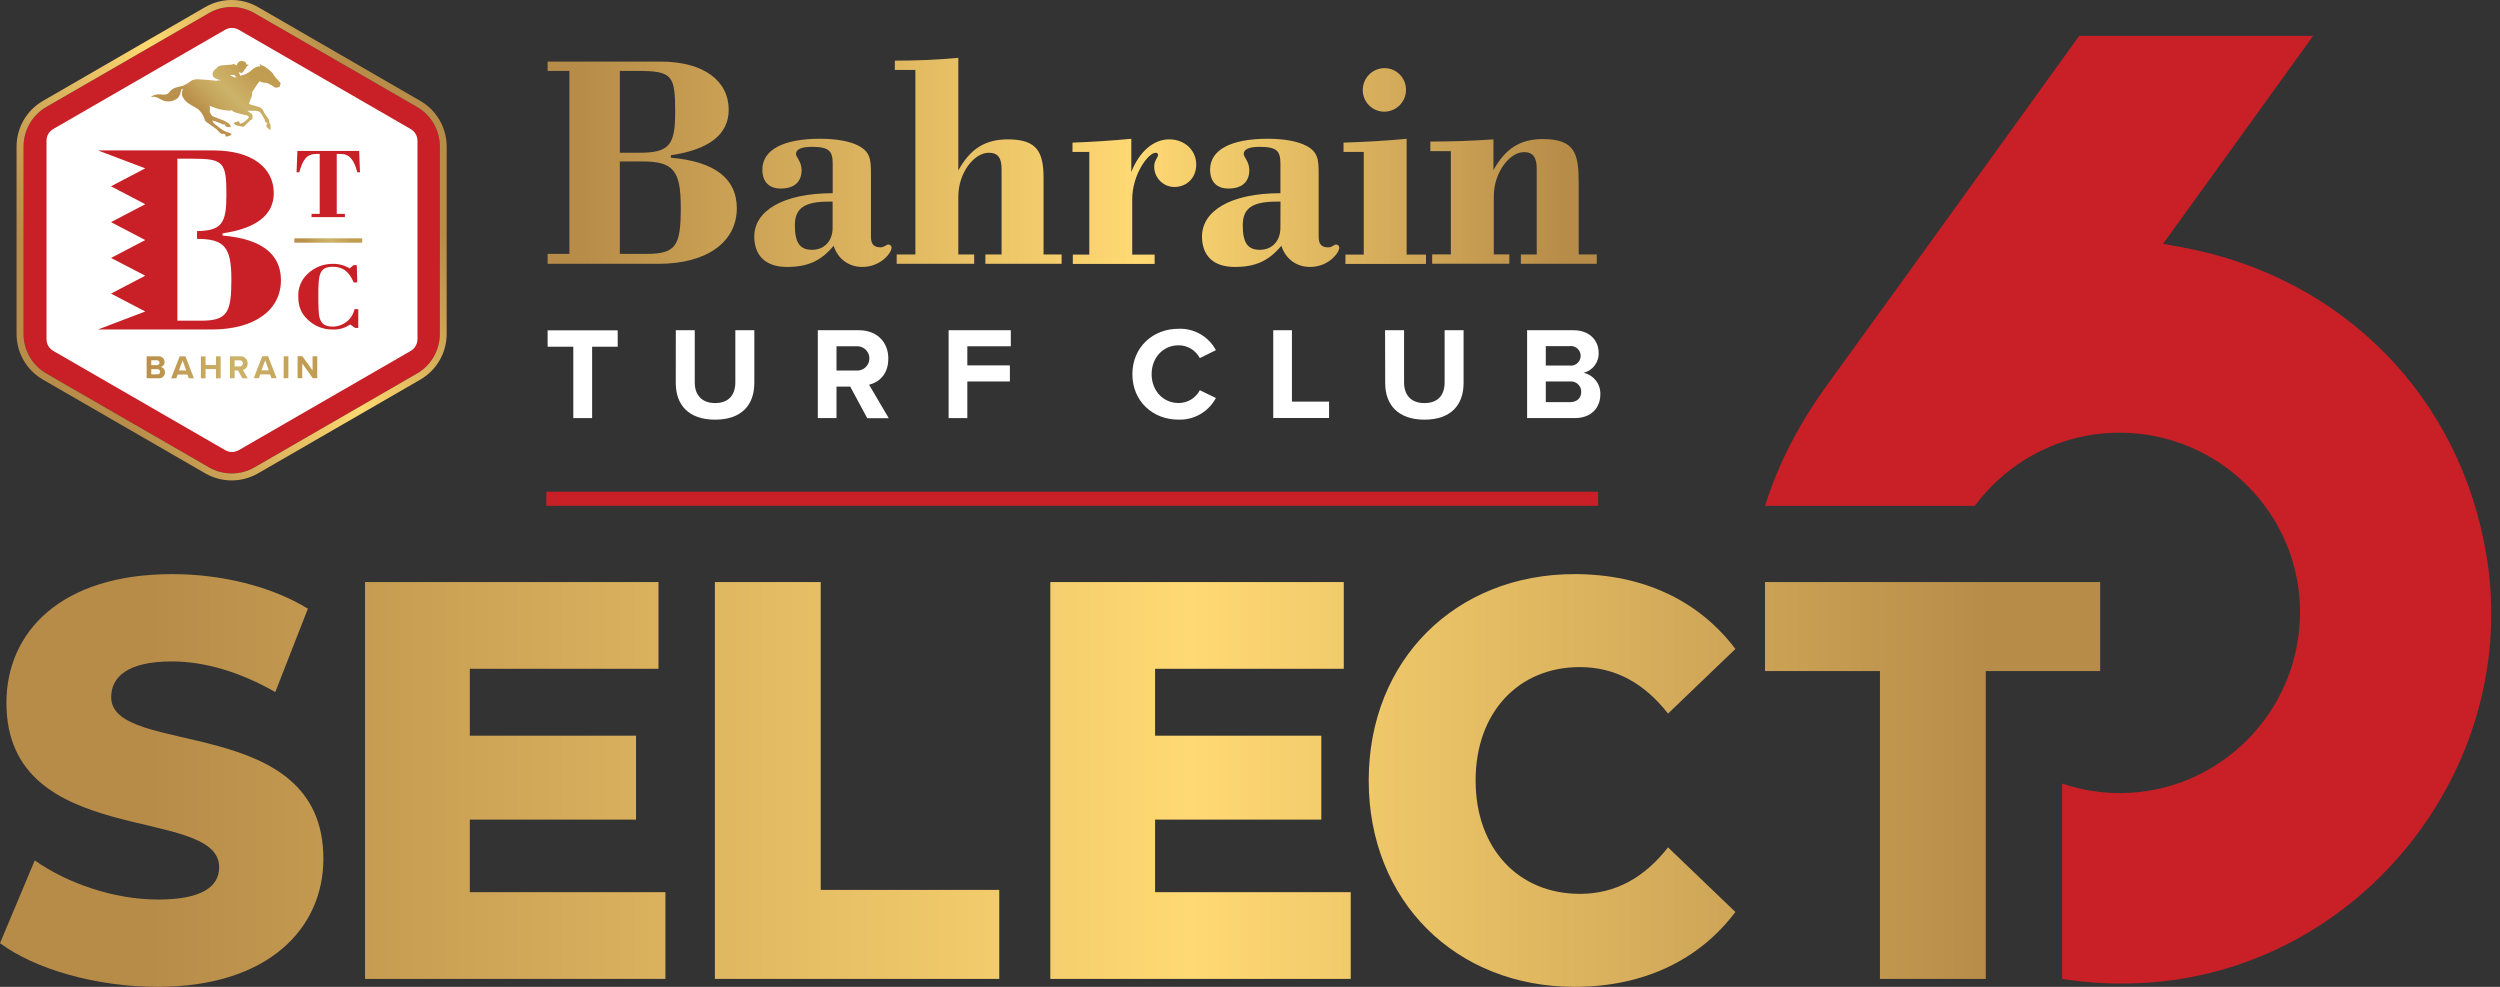 <svg width="228" height="90" viewBox="0 0 228 90" fill="none" xmlns="http://www.w3.org/2000/svg">
<rect x="0" y="0" width="228" height="90" fill="#333333" stroke="none"/>
<g clip-path="url(#clip0_4161_1463)">
<path d="M226.788 50.794C224.445 36.216 213.671 25.26 199.03 22.558C198.544 22.468 197.976 22.368 197.272 22.234C200.921 17.173 203.928 13.051 210.954 3.274H189.621C179.759 16.976 173.164 26.099 166.616 35.135C164.114 38.587 162.19 42.24 160.975 46.134H180.102C183.094 42.092 187.89 39.465 193.292 39.461C202.372 39.454 209.785 46.834 209.762 55.857C209.739 64.941 202.395 72.311 193.349 72.329C191.501 72.332 189.724 72.023 188.062 71.458V89.279C190.761 89.704 193.563 89.817 196.428 89.576C215.642 87.96 229.845 69.817 226.788 50.793L226.788 50.794Z" fill="#C82026"/>
<path d="M145.748 44.844H49.826V46.13H145.748V44.844Z" fill="#C82026"/>
<path d="M10.14 63.579C10.14 61.77 11.603 60.322 15.649 60.322C18.622 60.322 21.84 61.253 25.106 63.115L28.08 55.514C24.716 53.446 20.134 52.36 15.697 52.36C5.558 52.36 0.586 57.634 0.586 64.097C0.586 77.54 19.988 73.352 19.988 79.091C19.988 80.849 18.428 82.038 14.43 82.038C10.432 82.038 6.191 80.59 3.169 78.47L0 86.019C3.217 88.397 8.775 90 14.381 90C24.521 90 29.493 84.623 29.493 78.315C29.493 64.975 10.14 69.112 10.14 63.579Z" fill="url(#paint0_linear_4161_1463)"/>
<path d="M42.846 74.748H58.006V67.095H42.846V60.994H60.054V53.084H33.291V89.276H60.687V81.366H42.846V74.748Z" fill="url(#paint1_linear_4161_1463)"/>
<path d="M74.851 53.084H65.198V89.276H91.132V81.159H74.851V53.084Z" fill="url(#paint2_linear_4161_1463)"/>
<path d="M105.344 74.748H120.505V67.095H105.344V60.994H122.552V53.084H95.789V89.276H123.186V81.366H105.344V74.748Z" fill="url(#paint3_linear_4161_1463)"/>
<path d="M144.082 60.839C147.348 60.839 149.981 62.339 152.125 65.079L158.268 59.185C154.953 54.79 149.883 52.359 143.594 52.359C132.772 52.359 124.826 60.167 124.826 71.18C124.826 82.193 132.772 90 143.594 90C149.883 90 154.953 87.57 158.268 83.174L152.125 77.28C149.981 80.021 147.348 81.52 144.082 81.52C138.476 81.52 134.576 77.384 134.576 71.18C134.576 64.975 138.476 60.839 144.082 60.839V60.839Z" fill="url(#paint4_linear_4161_1463)"/>
<path d="M160.969 53.084V61.201H171.45V89.276H181.103V61.201H191.534V53.084H160.969Z" fill="url(#paint5_linear_4161_1463)"/>
<path d="M61.181 14.385V14.158C64.67 13.647 66.458 12.257 66.458 10.015C66.458 7.398 64.216 5.617 60.244 5.617H49.943V6.468H51.93V23.154H49.943V24.061H60.045C64.473 24.061 67.198 22.074 67.198 18.981C67.196 16.286 65.181 14.725 61.181 14.384L61.181 14.385ZM56.527 6.468H58.116C61.294 6.468 61.577 6.836 61.577 10.186C61.577 13.193 61.096 13.931 58.285 13.931H56.527V6.469V6.468ZM58.995 23.154H56.527V14.725H58.597C61.435 14.725 62.086 15.576 62.086 18.925C62.088 22.358 61.69 23.154 58.995 23.154H58.995ZM143.977 23.21V16.712C143.977 14.044 143.665 12.682 140.713 12.682C138.642 12.682 137.28 13.555 136.202 15.52V12.71C134.187 12.853 132.286 12.909 130.446 12.909V13.781H132.317V23.201H130.615V24.052H137.652V23.201H136.234V17.903C136.234 15.719 137.681 13.873 138.986 13.873C139.81 13.873 140.15 14.357 140.15 15.377V23.21H138.702V24.061H145.625V23.21H143.977V23.21ZM126.241 10.186C127.337 10.183 128.225 9.295 128.228 8.199C128.238 7.112 127.364 6.222 126.276 6.212C126.274 6.212 126.272 6.212 126.271 6.212C125.175 6.216 124.288 7.104 124.284 8.199C124.273 9.286 125.146 10.175 126.233 10.186C126.236 10.186 126.239 10.186 126.242 10.186H126.241ZM106.636 12.71C105.24 12.71 103.94 13.757 103.175 15.69V12.658C101.387 12.826 99.599 12.943 97.811 13.007V13.858H99.344V23.222H97.841V24.073H105.303V23.222H103.258V18.188C103.258 15.888 104.734 13.931 105.388 13.931C105.53 13.931 105.615 14.017 105.615 14.106C105.615 14.39 105.266 14.617 105.266 15.152C105.237 16.174 106.041 17.024 107.062 17.053C107.069 17.053 107.076 17.053 107.084 17.054C108.275 17.054 109.097 16.182 109.097 15.011C109.097 13.704 108.05 12.71 106.635 12.71H106.636ZM95.173 16.258C95.173 13.846 94.576 12.71 91.909 12.71C89.838 12.71 88.476 13.582 87.398 15.548V5.275C85.554 5.446 83.624 5.532 81.609 5.532V6.378H83.482V23.205H81.779V24.056H88.846V23.205H87.398V17.931C87.398 15.747 88.846 13.931 90.179 13.931C91.002 13.931 91.342 14.385 91.342 15.407V23.21H89.867V24.061H96.82V23.21H95.173V16.258H95.173ZM128.286 12.658C126.498 12.832 124.568 12.942 122.529 13.007V13.858H124.375V23.222H122.704V24.073H130.053V23.222H128.286V12.658ZM121.845 22.306C121.646 22.306 121.496 22.561 121.135 22.561C120.511 22.561 120.263 22.249 120.263 21.596V15.86C120.263 14.555 120.205 13.845 119.1 13.278C118.39 12.909 117.198 12.654 115.611 12.654C112.206 12.654 110.362 13.701 110.362 15.462C110.362 16.57 110.957 17.195 112.035 17.195C113.256 17.195 113.936 16.598 113.936 15.52C113.936 14.724 113.425 14.328 113.425 14.044C113.425 13.618 113.908 13.392 114.873 13.392C116.443 13.392 116.775 13.76 116.775 14.923V17.62C112.178 17.62 109.622 19.265 109.622 21.564C109.622 23.323 110.669 24.345 112.602 24.345C114.535 24.345 115.723 23.776 116.858 22.416C117.256 23.637 118.254 24.345 119.475 24.345C121.15 24.345 122.143 23.068 122.143 22.585C122.143 22.429 122.016 22.302 121.86 22.302C121.856 22.302 121.851 22.302 121.846 22.302V22.306L121.845 22.306ZM116.773 20.769C116.773 22.018 115.977 22.784 114.899 22.784C113.765 22.784 113.34 22.104 113.34 20.543C113.34 18.981 114.212 18.387 116.433 18.387H116.782L116.773 20.769H116.773ZM81.011 22.303C80.814 22.303 80.671 22.557 80.303 22.557C79.679 22.557 79.431 22.245 79.431 21.592V15.86C79.431 14.555 79.374 13.845 78.267 13.278C77.557 12.909 76.366 12.654 74.779 12.654C71.374 12.654 69.528 13.701 69.528 15.462C69.528 16.57 70.124 17.195 71.203 17.195C72.424 17.195 73.104 16.598 73.104 15.52C73.104 14.724 72.593 14.328 72.593 14.044C72.593 13.618 73.076 13.392 74.041 13.392C75.6 13.392 75.942 13.76 75.942 14.923V17.62C71.344 17.62 68.79 19.265 68.79 21.564C68.79 23.323 69.837 24.345 71.769 24.345C73.702 24.345 74.892 23.776 76.026 22.416C76.424 23.637 77.421 24.345 78.643 24.345C80.317 24.345 81.31 23.068 81.31 22.585C81.309 22.428 81.181 22.301 81.024 22.302C81.02 22.302 81.016 22.302 81.012 22.302L81.011 22.303ZM75.936 20.769C75.936 22.018 75.14 22.784 74.062 22.784C72.926 22.784 72.492 22.104 72.492 20.543C72.492 18.981 73.373 18.387 75.585 18.387H75.934L75.936 20.769Z" fill="url(#paint6_linear_4161_1463)"/>
<path d="M52.286 31.62H49.943V30.127H56.333V31.62H54.002V38.129H52.286V31.62Z" fill="white"/>
<path d="M61.634 30.116H63.362V34.873C63.362 35.992 63.974 36.76 65.225 36.76C66.475 36.76 67.063 35.992 67.063 34.873V30.116H68.794V34.921C68.794 36.915 67.651 38.273 65.213 38.273C62.774 38.273 61.631 36.903 61.631 34.933L61.634 30.116Z" fill="white"/>
<path d="M77.54 35.258H76.289V38.13H74.585V30.116H78.327C79.996 30.116 81.014 31.212 81.014 32.701C81.014 34.19 80.118 34.873 79.262 35.089L81.053 38.139H79.092L77.54 35.258ZM78.08 31.581H76.289V33.793H78.08C78.69 33.848 79.23 33.397 79.285 32.786C79.34 32.176 78.889 31.636 78.278 31.581C78.212 31.575 78.146 31.575 78.079 31.581H78.08Z" fill="white"/>
<path d="M86.514 30.116H92.185V31.581H88.221V33.324H92.101V34.79H88.221V38.13H86.514V30.116V30.116Z" fill="white"/>
<path d="M103.273 34.13C103.273 31.667 105.136 29.984 107.479 29.984C108.896 29.926 110.222 30.684 110.89 31.936L109.425 32.658C109.044 31.937 108.294 31.487 107.479 31.491C106.085 31.491 105.028 32.61 105.028 34.124C105.028 35.637 106.085 36.754 107.479 36.754C108.295 36.762 109.047 36.312 109.425 35.589L110.89 36.297C110.224 37.552 108.9 38.318 107.479 38.27C105.136 38.276 103.273 36.592 103.273 34.13Z" fill="white"/>
<path d="M116.12 30.116H117.824V36.628H121.211V38.121H116.12V30.116V30.116Z" fill="white"/>
<path d="M126.318 30.116H128.05V34.873C128.05 35.992 128.647 36.76 129.912 36.76C131.177 36.76 131.75 35.992 131.75 34.873V30.116H133.479V34.921C133.479 36.915 132.339 38.273 129.912 38.273C127.486 38.273 126.33 36.903 126.33 34.933L126.318 30.116Z" fill="white"/>
<path d="M139.272 30.116H143.486C145.014 30.116 145.794 31.089 145.794 32.16C145.84 33.027 145.257 33.802 144.412 33.999C145.335 34.194 145.985 35.025 145.952 35.969C145.952 37.162 145.146 38.129 143.621 38.129H139.272V30.116H139.272ZM143.116 33.336C143.604 33.416 144.065 33.086 144.145 32.598C144.226 32.111 143.895 31.65 143.407 31.569C143.311 31.553 143.212 31.553 143.116 31.569H140.976V33.336H143.116ZM143.176 36.676C143.824 36.676 144.209 36.303 144.209 35.727C144.211 35.209 143.794 34.787 143.276 34.785C143.243 34.785 143.209 34.786 143.176 34.789H140.976V36.676H143.176Z" fill="white"/>
<path d="M40.112 30.466C40.11 31.949 39.32 33.319 38.037 34.063L23.21 42.622C21.925 43.362 20.343 43.362 19.058 42.622L4.225 34.063C2.942 33.319 2.152 31.949 2.15 30.466V13.349C2.152 11.866 2.942 10.496 4.225 9.753L19.052 1.193C20.337 0.453 21.919 0.453 23.204 1.193L38.03 9.752C39.316 10.494 40.109 11.864 40.112 13.349V30.466V30.466Z" fill="#C82026"/>
<path d="M20.537 2.712L4.856 11.766C4.476 11.985 4.242 12.39 4.242 12.828V30.937C4.243 31.376 4.477 31.78 4.856 32L20.537 41.054C20.921 41.275 21.393 41.275 21.777 41.054L37.456 32.004C37.835 31.784 38.069 31.38 38.073 30.941V12.832C38.07 12.394 37.835 11.99 37.456 11.77L21.768 2.712C21.387 2.494 20.918 2.494 20.537 2.712Z" fill="white"/>
<path d="M38.341 9.207L23.523 0.639C22.039 -0.213 20.215 -0.213 18.731 0.639L3.907 9.207C2.429 10.064 1.516 11.641 1.511 13.349V30.466C1.513 32.177 2.426 33.758 3.907 34.616L18.731 43.176C20.215 44.028 22.04 44.028 23.523 43.176L38.341 34.616C39.822 33.758 40.735 32.177 40.737 30.466V13.349C40.731 11.641 39.819 10.063 38.341 9.207ZM40.112 30.466C40.11 31.949 39.32 33.319 38.037 34.063L23.21 42.622C21.925 43.362 20.343 43.362 19.058 42.622L4.225 34.063C2.942 33.319 2.152 31.949 2.15 30.466V13.349C2.152 11.866 2.942 10.496 4.225 9.753L19.052 1.193C20.337 0.453 21.919 0.453 23.204 1.193L38.03 9.752C39.316 10.494 40.109 11.864 40.112 13.349V30.466V30.466Z" fill="url(#paint7_linear_4161_1463)"/>
<path d="M30.351 29.786C29.655 29.786 29.308 29.538 29.143 28.975C29.053 28.667 29.032 27.989 29.032 26.942C29.032 25.103 29.083 24.329 30.351 24.329C31.281 24.329 31.833 24.768 32.261 25.763H32.582L32.54 24.179H32.242L31.888 24.478C31.432 24.2 30.908 24.056 30.374 24.063C29.509 24.048 28.674 24.378 28.053 24.979C27.477 25.509 27.166 26.267 27.204 27.049C27.204 27.831 27.397 28.519 28.042 29.126C28.653 29.732 29.483 30.066 30.344 30.05C30.911 30.078 31.471 29.916 31.937 29.591L32.387 29.908H32.675V28.192H32.334C32.123 29.12 31.302 29.78 30.351 29.786Z" fill="#C82026"/>
<path d="M20.296 21.483V21.281C23.386 20.83 24.969 19.597 24.969 17.614C24.969 15.302 22.984 13.719 19.468 13.719H8.93L13.249 15.353L10.136 16.98V16.998L13.249 18.625L10.136 20.254V20.263L13.249 21.893L10.136 23.52V23.53L13.249 25.143L10.136 26.771V26.781L13.249 28.408L8.93 30.05H19.29C23.211 30.05 25.622 28.29 25.622 25.552C25.622 23.165 23.837 21.779 20.296 21.483L20.296 21.483ZM18.361 29.246H16.176V14.473H17.582C20.397 14.473 20.649 14.8 20.649 17.765C20.649 20.341 20.247 21.035 17.97 21.078V21.786C20.482 21.786 21.101 22.539 21.101 25.504C21.101 28.47 20.748 29.246 18.361 29.246Z" fill="#C82026"/>
<path d="M28.833 14.041H29.157V19.507H28.414V19.804H31.454V19.507H30.71V14.041H31.064C31.863 14.041 32.272 14.542 32.589 15.714H32.83L32.756 13.767H27.123L27.047 15.714H27.29C27.624 14.515 28.005 14.041 28.833 14.041Z" fill="#C82026"/>
<path d="M33.034 21.735H26.842V22.134H33.034V21.735Z" fill="url(#paint8_linear_4161_1463)"/>
<path d="M25.578 7.559C25.511 7.482 25.36 7.314 25.312 7.263C25.264 7.212 24.994 6.896 24.994 6.896C24.943 6.775 24.868 6.665 24.774 6.572L24.361 6.218L24.094 6.041L23.858 5.947L23.699 5.839C23.697 5.836 23.693 5.835 23.689 5.835C23.685 5.835 23.682 5.836 23.679 5.839C23.674 5.848 23.674 5.859 23.679 5.868L23.75 6.045C23.591 6.041 23.432 6.077 23.29 6.148C23.081 6.233 22.82 6.532 22.661 6.622C22.554 6.686 22.441 6.741 22.324 6.785C22.177 6.836 21.917 6.909 21.917 6.909L21.777 6.59L21.954 6.643C22.027 6.665 22.075 6.657 22.102 6.627C22.164 6.569 22.218 6.503 22.263 6.431C22.273 6.414 22.279 6.396 22.284 6.377C22.284 6.377 22.316 6.36 22.323 6.342C22.33 6.324 22.359 6.248 22.359 6.248L22.438 6.237L22.504 6.039C22.504 6.039 22.717 5.956 22.681 5.923C22.617 5.897 22.549 5.884 22.479 5.883C22.465 5.783 22.411 5.693 22.33 5.633C22.245 5.58 22.145 5.556 22.045 5.564C21.932 5.56 21.821 5.602 21.739 5.681C21.675 5.757 21.624 5.842 21.587 5.933V5.983C21.519 5.929 21.443 5.885 21.362 5.853C21.229 5.82 21.229 5.881 21.126 5.892C21.023 5.903 20.181 5.954 20.064 5.993C19.958 6.035 19.861 6.095 19.775 6.17C19.764 6.19 19.758 6.212 19.759 6.236C19.708 6.25 19.661 6.279 19.625 6.319C19.51 6.407 19.429 6.532 19.395 6.673C19.375 6.796 19.401 6.922 19.467 7.027C19.584 7.13 19.723 7.205 19.873 7.246C19.933 7.257 20.17 7.326 20.17 7.326H19.926C19.858 7.33 19.792 7.345 19.729 7.37C19.729 7.37 19.375 7.32 18.951 7.29C18.774 7.278 18.222 7.232 18.04 7.228C17.869 7.224 17.698 7.251 17.537 7.308C17.383 7.401 17.234 7.502 17.093 7.613C17.05 7.648 16.641 7.841 16.641 7.841C16.424 7.884 16.209 7.937 15.998 8.002C15.245 8.252 15.63 8.753 14.596 8.608C14.335 8.586 14.074 8.642 13.845 8.769L13.799 8.852C14.259 8.719 14.58 9.079 14.987 9.206C15.404 9.32 15.85 9.228 16.188 8.959C16.321 8.831 16.415 8.668 16.459 8.489C16.477 8.378 16.506 8.268 16.543 8.162C16.583 8.124 16.629 8.094 16.68 8.073C16.621 8.257 16.588 8.447 16.582 8.64C16.631 8.795 16.707 8.941 16.807 9.07C16.894 9.191 16.999 9.296 17.119 9.383C17.489 9.644 17.879 9.821 18.091 9.978C18.263 10.137 18.408 10.323 18.521 10.527C18.585 10.67 18.64 10.816 18.686 10.965C18.724 11.045 18.786 11.111 18.863 11.154C18.975 11.234 19.667 11.723 19.748 11.788C19.839 11.892 19.935 11.991 20.035 12.086C20.131 12.151 20.157 12.203 20.237 12.21C20.317 12.217 20.338 12.186 20.437 12.21C20.536 12.233 20.542 12.234 20.558 12.278C20.573 12.323 20.534 12.425 20.609 12.456C20.778 12.448 20.943 12.396 21.085 12.303C21.112 12.259 21.14 12.204 21.039 12.164C20.939 12.123 20.607 12.01 20.508 11.969C20.36 11.897 20.219 11.808 20.09 11.705C19.982 11.611 19.573 11.323 19.49 11.223C19.434 11.149 19.389 11.066 19.359 10.977C19.458 11.001 19.554 11.031 19.648 11.069C19.759 11.119 20.111 11.246 20.179 11.27C20.246 11.293 20.271 11.363 20.356 11.354C20.407 11.34 20.462 11.34 20.513 11.354C20.549 11.374 20.513 11.411 20.554 11.476C20.643 11.6 20.772 11.581 20.898 11.595C20.961 11.595 21.09 11.627 21.051 11.549C21.02 11.466 20.979 11.387 20.929 11.314C20.867 11.247 20.792 11.193 20.708 11.156C20.629 11.118 20.553 11.073 20.481 11.022C20.426 10.99 20.141 10.898 19.95 10.818C19.759 10.738 19.451 10.627 19.385 10.59C19.318 10.537 19.264 10.471 19.226 10.395L19.134 10.218C19.146 10.064 19.151 9.91 19.146 9.756C19.136 9.72 19.128 9.684 19.121 9.648C19.406 9.767 19.696 9.871 19.992 9.958C20.308 10.029 20.629 10.075 20.952 10.096C21.018 10.087 21.084 10.071 21.146 10.048C21.201 10.136 21.288 10.2 21.389 10.225C21.541 10.276 21.697 10.326 21.761 10.342C21.825 10.358 22.416 10.519 22.501 10.519C22.582 10.537 22.651 10.59 22.689 10.664C22.725 10.726 22.645 10.783 22.574 10.855C22.465 10.97 22.346 11.074 22.22 11.169C22.147 11.206 22.089 11.202 22.043 11.229C21.997 11.255 21.913 11.298 21.878 11.28C21.843 11.263 21.862 11.147 21.827 11.103C21.791 11.059 21.747 11.048 21.65 11.08C21.54 11.112 21.437 11.16 21.341 11.221C21.313 11.257 21.32 11.3 21.439 11.349C21.558 11.399 21.597 11.46 21.705 11.471C21.799 11.482 21.893 11.498 21.986 11.519C22.022 11.528 22.071 11.547 22.135 11.561C22.245 11.588 22.275 11.498 22.356 11.425C22.438 11.353 22.81 10.986 22.843 10.954C22.877 10.922 22.969 10.915 23.001 10.86C23.032 10.738 23.039 10.61 23.02 10.485C23.004 10.451 23.008 10.403 22.843 10.308C22.745 10.246 22.651 10.179 22.56 10.107H23.258C23.378 10.103 23.499 10.122 23.612 10.166C23.707 10.224 23.787 10.303 23.847 10.398C23.914 10.502 24.047 10.762 24.1 10.83C24.153 10.897 24.164 11.102 24.199 11.131C24.235 11.159 24.309 11.155 24.336 11.209C24.362 11.262 24.414 11.293 24.366 11.326C24.318 11.357 24.288 11.338 24.289 11.402C24.272 11.495 24.308 11.59 24.383 11.648C24.454 11.719 24.532 11.782 24.617 11.836C24.656 11.848 24.681 11.848 24.677 11.774C24.691 11.64 24.687 11.504 24.666 11.371C24.62 11.29 24.582 11.205 24.553 11.116C24.556 11.047 24.547 10.977 24.525 10.911C24.498 10.872 24.098 10.309 24.087 10.281C24.06 10.191 24.02 10.107 23.969 10.029C23.901 9.928 23.808 9.847 23.7 9.794C23.468 9.707 23.232 9.636 22.991 9.581C22.889 9.555 22.791 9.515 22.701 9.461C22.701 9.461 22.799 9.177 22.843 9.068C22.9 8.954 22.946 8.836 22.981 8.713C22.979 8.608 22.985 8.503 22.998 8.398C23.02 8.353 23.46 7.69 23.46 7.69L23.678 7.405L23.869 7.492C23.936 7.522 24.008 7.539 24.082 7.543L24.34 7.559C24.417 7.593 24.492 7.63 24.565 7.671L24.902 7.848C24.911 7.851 24.92 7.857 24.927 7.865L24.982 7.931C24.99 7.939 24.999 7.947 25.01 7.952L25.066 7.975C25.148 8.009 25.24 8.009 25.321 7.975L25.348 7.965L25.475 7.919C25.502 7.91 25.521 7.888 25.527 7.861L25.544 7.763V7.749L25.596 7.622C25.599 7.599 25.592 7.575 25.576 7.558L25.578 7.559ZM21.449 7.066C21.433 7.072 21.415 7.072 21.399 7.066L20.969 6.863L21.294 6.824C21.315 6.821 21.336 6.828 21.351 6.843L21.567 7.031L21.448 7.066H21.449Z" fill="url(#paint9_linear_4161_1463)"/>
<path d="M16.385 32.497L15.609 34.502H16.079L16.204 34.156H17.093L17.221 34.502H17.686L16.916 32.497H16.385ZM16.319 33.786L16.652 32.867L16.983 33.786H16.319ZM14.655 33.466C14.87 33.421 15.021 33.225 15.009 33.005C15.007 32.859 14.944 32.719 14.834 32.622C14.723 32.525 14.578 32.479 14.431 32.495H13.374V34.499H14.461C14.612 34.514 14.761 34.465 14.872 34.364C14.984 34.263 15.047 34.119 15.046 33.968C15.059 33.727 14.892 33.513 14.655 33.466ZM13.796 32.859H14.327C14.449 32.859 14.548 32.958 14.548 33.08C14.548 33.202 14.449 33.301 14.327 33.301H13.796V32.858V32.859ZM14.345 34.137H13.796V33.664H14.345C14.411 33.658 14.477 33.679 14.527 33.724C14.576 33.77 14.604 33.833 14.603 33.9C14.606 33.968 14.579 34.033 14.53 34.079C14.48 34.126 14.412 34.147 14.345 34.139V34.137V34.137ZM25.865 34.491H26.3V32.497H25.874L25.865 34.491H25.865ZM23.917 32.487L23.142 34.491H23.611L23.737 34.145H24.633L24.76 34.491H25.226L24.452 32.487H23.917H23.917ZM23.852 33.776L24.185 32.856L24.516 33.776H23.852ZM28.507 32.487V33.785L27.577 32.487H27.139V34.491H27.567V33.145L28.523 34.491H28.934V32.497L28.507 32.487ZM22.582 33.144C22.588 32.965 22.519 32.793 22.39 32.669C22.261 32.546 22.086 32.483 21.908 32.497H20.971V34.502H21.398V33.794H21.71L22.105 34.502H22.595L22.144 33.739C22.415 33.673 22.6 33.422 22.582 33.144H22.582ZM21.846 33.416H21.398V32.864H21.846C21.952 32.852 22.056 32.901 22.112 32.992C22.169 33.082 22.169 33.197 22.112 33.288C22.055 33.378 21.952 33.428 21.846 33.416V33.416ZM19.696 33.289H18.749V32.501H18.322V34.505H18.749V33.661H19.696V34.502H20.126V32.497H19.696V33.289V33.289Z" fill="url(#paint10_linear_4161_1463)"/>
</g>
<defs>
<linearGradient id="paint0_linear_4161_1463" x1="2.368" y1="71.18" x2="188.925" y2="71.18" gradientUnits="userSpaceOnUse">
<stop stop-color="#B78C49"/>
<stop offset="0.06" stop-color="#B78C49"/>
<stop offset="0.57" stop-color="#FFD973"/>
<stop offset="0.96" stop-color="#B78C49"/>
<stop offset="1" stop-color="#B78C49"/>
</linearGradient>
<linearGradient id="paint1_linear_4161_1463" x1="2.368" y1="71.18" x2="188.925" y2="71.18" gradientUnits="userSpaceOnUse">
<stop stop-color="#B78C49"/>
<stop offset="0.06" stop-color="#B78C49"/>
<stop offset="0.57" stop-color="#FFD973"/>
<stop offset="0.96" stop-color="#B78C49"/>
<stop offset="1" stop-color="#B78C49"/>
</linearGradient>
<linearGradient id="paint2_linear_4161_1463" x1="0" y1="71.18" x2="188.926" y2="71.18" gradientUnits="userSpaceOnUse">
<stop stop-color="#B78C49"/>
<stop offset="0.06" stop-color="#B78C49"/>
<stop offset="0.57" stop-color="#FFD973"/>
<stop offset="0.96" stop-color="#B78C49"/>
<stop offset="1" stop-color="#B78C49"/>
</linearGradient>
<linearGradient id="paint3_linear_4161_1463" x1="2.368" y1="71.18" x2="188.925" y2="71.18" gradientUnits="userSpaceOnUse">
<stop stop-color="#B78C49"/>
<stop offset="0.06" stop-color="#B78C49"/>
<stop offset="0.57" stop-color="#FFD973"/>
<stop offset="0.96" stop-color="#B78C49"/>
<stop offset="1" stop-color="#B78C49"/>
</linearGradient>
<linearGradient id="paint4_linear_4161_1463" x1="2.368" y1="0" x2="188.925" y2="0" gradientUnits="userSpaceOnUse">
<stop stop-color="#B78C49"/>
<stop offset="0.06" stop-color="#B78C49"/>
<stop offset="0.57" stop-color="#FFD973"/>
<stop offset="0.96" stop-color="#B78C49"/>
<stop offset="1" stop-color="#B78C49"/>
</linearGradient>
<linearGradient id="paint5_linear_4161_1463" x1="2.368" y1="71.18" x2="188.925" y2="71.18" gradientUnits="userSpaceOnUse">
<stop stop-color="#B78C49"/>
<stop offset="0.06" stop-color="#B78C49"/>
<stop offset="0.57" stop-color="#FFD973"/>
<stop offset="0.96" stop-color="#B78C49"/>
<stop offset="1" stop-color="#B78C49"/>
</linearGradient>
<linearGradient id="paint6_linear_4161_1463" x1="46.823" y1="14.81" x2="146.645" y2="14.81" gradientUnits="userSpaceOnUse">
<stop stop-color="#B78C49"/>
<stop offset="0.06" stop-color="#B78C49"/>
<stop offset="0.57" stop-color="#FFD973"/>
<stop offset="0.96" stop-color="#B78C49"/>
<stop offset="1" stop-color="#B78C49"/>
</linearGradient>
<linearGradient id="paint7_linear_4161_1463" x1="5.975" y1="33.329" x2="38.268" y2="14.668" gradientUnits="userSpaceOnUse">
<stop offset="0.06" stop-color="#B78D49"/>
<stop offset="0.57" stop-color="#FED971"/>
<stop offset="0.96" stop-color="#B78D49"/>
</linearGradient>
<linearGradient id="paint8_linear_4161_1463" x1="27.47" y1="21.94" x2="31.089" y2="19.85" gradientUnits="userSpaceOnUse">
<stop offset="0.07" stop-color="#BA914C"/>
<stop offset="0.32" stop-color="#C6A65D"/>
<stop offset="0.55" stop-color="#CCB369"/>
<stop offset="0.81" stop-color="#C6A55B"/>
<stop offset="0.93" stop-color="#C19D52"/>
</linearGradient>
<linearGradient id="paint9_linear_4161_1463" x1="17.935" y1="10.206" x2="22.383" y2="5.766" gradientUnits="userSpaceOnUse">
<stop offset="0.07" stop-color="#BA914C"/>
<stop offset="0.32" stop-color="#C6A65D"/>
<stop offset="0.55" stop-color="#CCB369"/>
<stop offset="0.81" stop-color="#C6A55B"/>
<stop offset="0.93" stop-color="#C19D52"/>
</linearGradient>
<linearGradient id="paint10_linear_4161_1463" x1="13.083" y1="33.138" x2="28.635" y2="33.138" gradientUnits="userSpaceOnUse">
<stop offset="0.07" stop-color="#BA914C"/>
<stop offset="0.32" stop-color="#C6A65D"/>
<stop offset="0.55" stop-color="#CCB369"/>
<stop offset="0.81" stop-color="#C6A55B"/>
<stop offset="0.93" stop-color="#C19D52"/>
</linearGradient>
<clipPath id="clip0_4161_1463">
<rect width="227.204" height="90" fill="white"/>
</clipPath>
</defs>
</svg>
